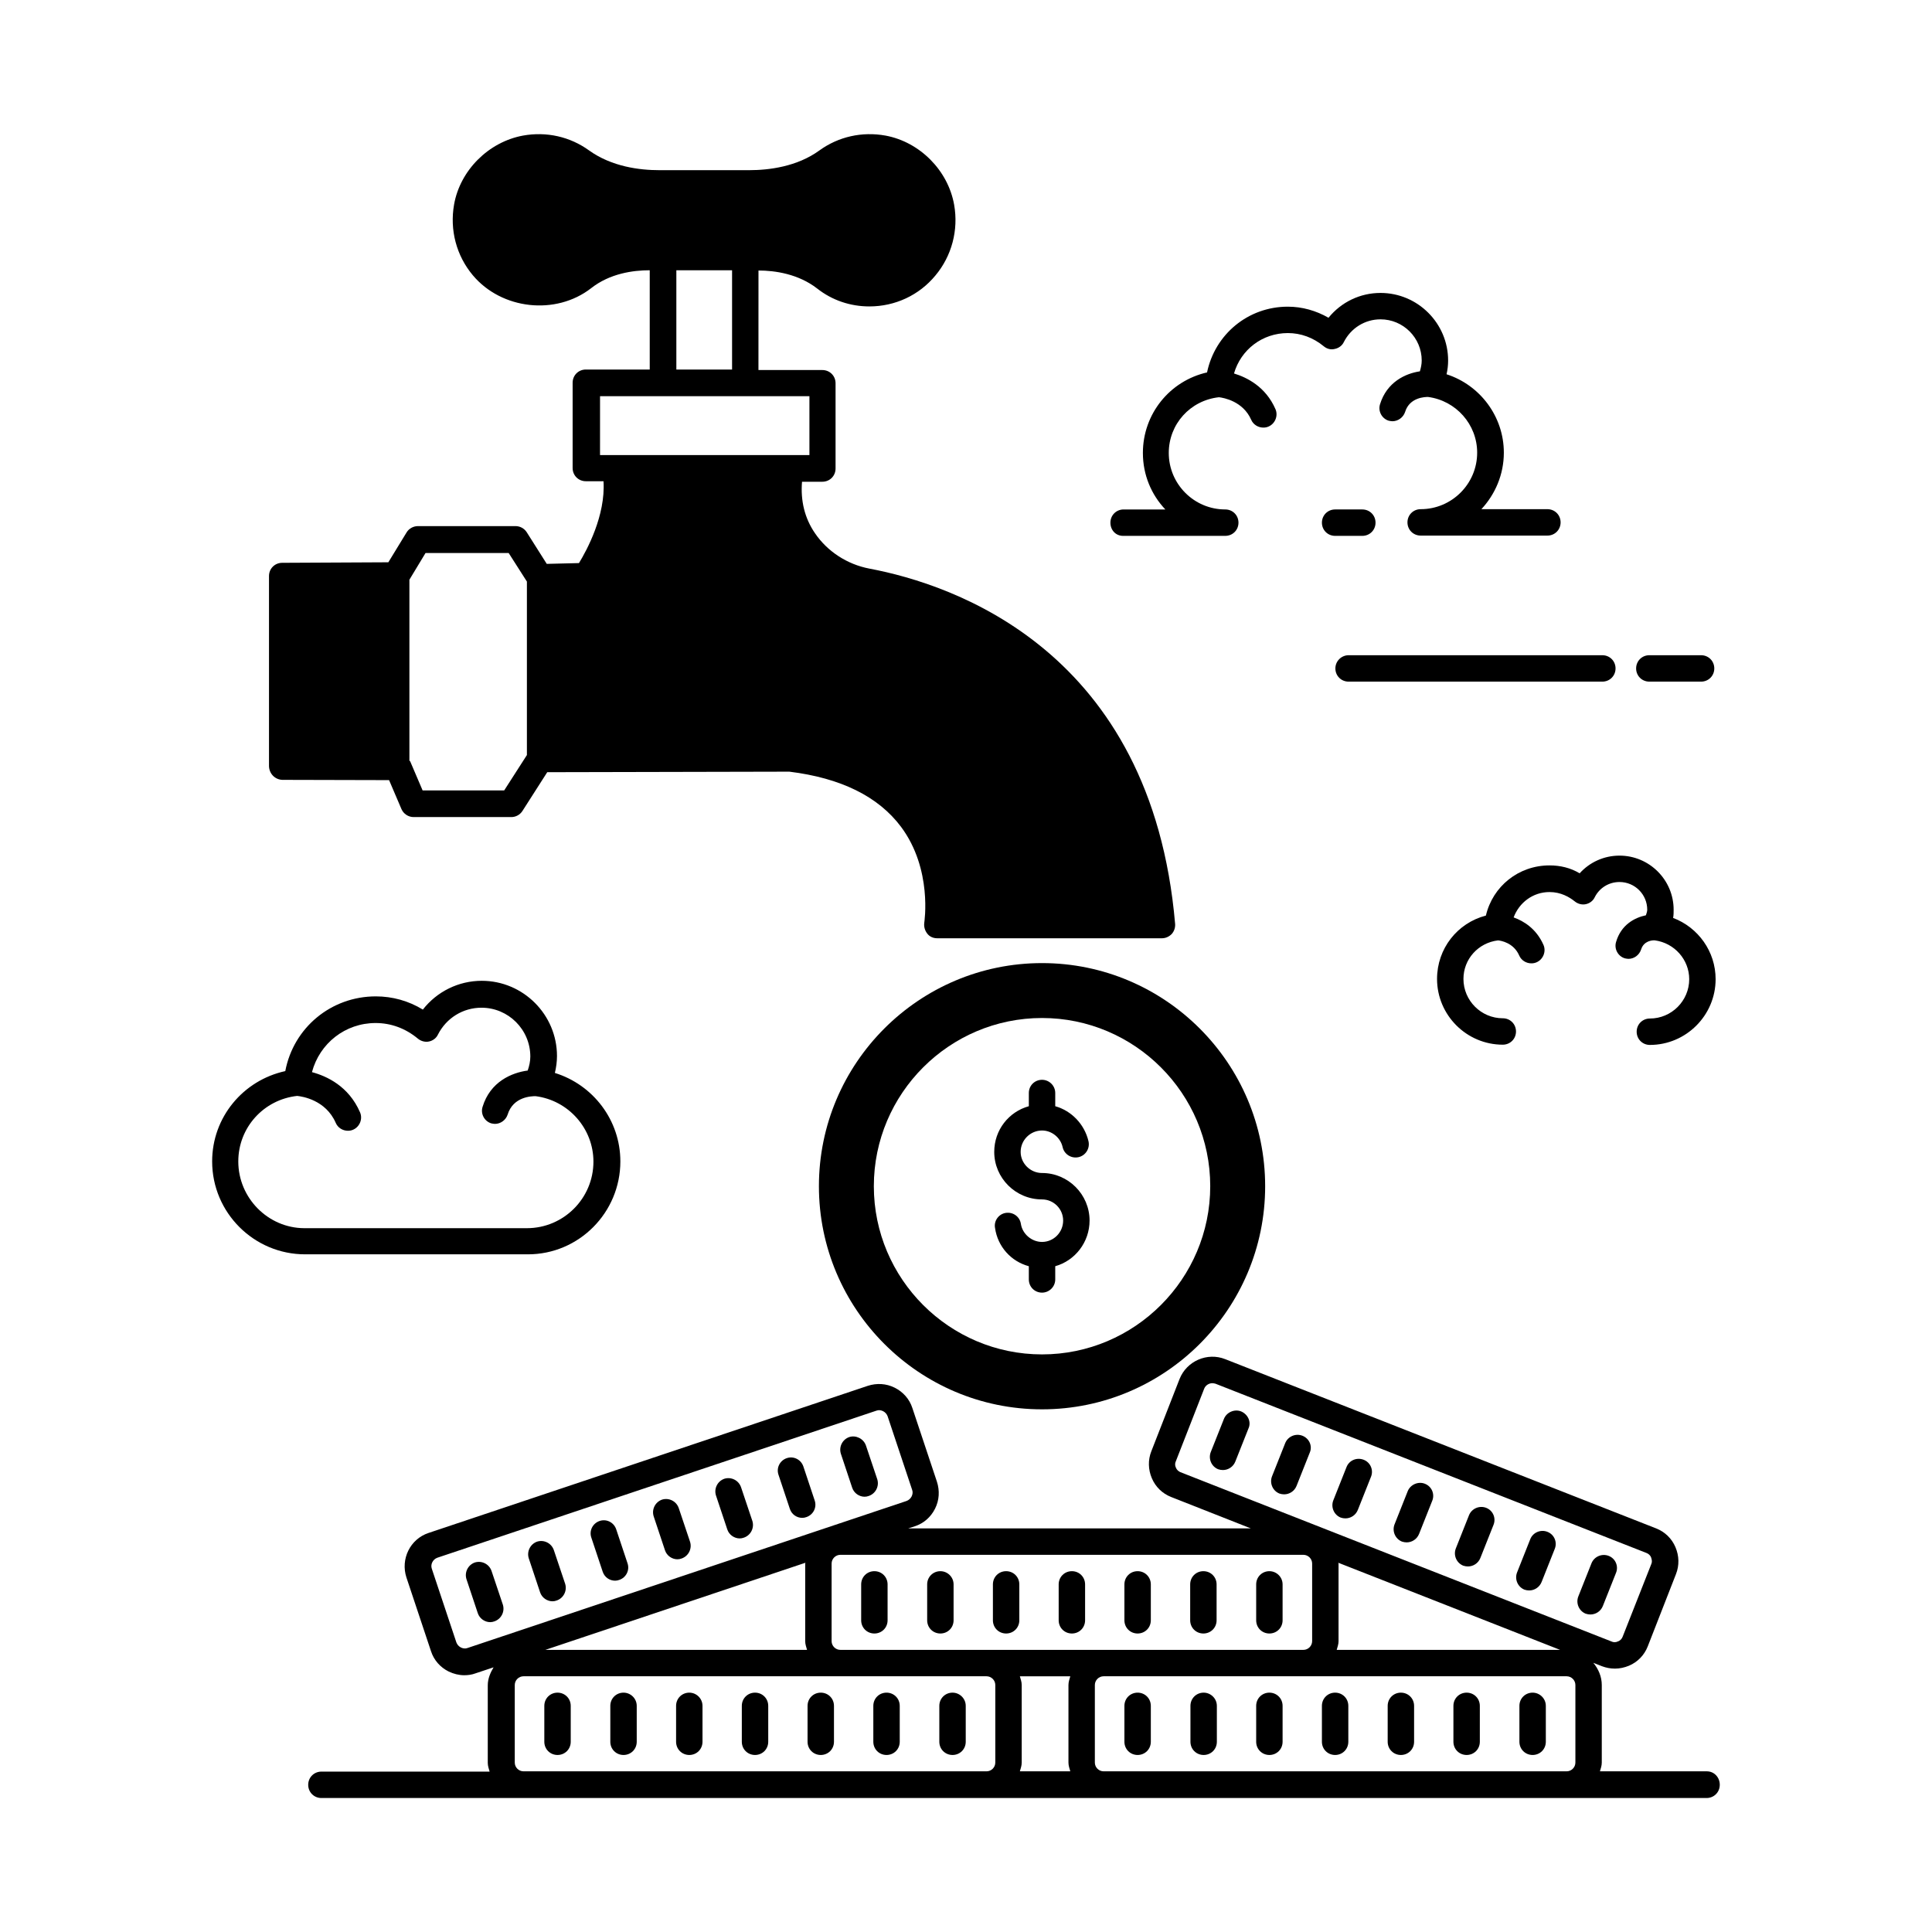 <?xml version="1.0" encoding="UTF-8"?>
<!-- Uploaded to: ICON Repo, www.svgrepo.com, Generator: ICON Repo Mixer Tools -->
<svg fill="#000000" width="800px" height="800px" version="1.1" viewBox="144 144 512 512" xmlns="http://www.w3.org/2000/svg">
 <g>
  <path d="m308.4 451.78c0-10.914-7.207-20.293-17.352-23.441 0.352-1.469 0.559-3.008 0.559-4.477 0-10.984-8.957-19.941-19.941-19.941-6.156 0-11.895 2.867-15.605 7.629-3.777-2.309-8.047-3.5-12.457-3.5-11.895 0-21.832 8.328-24 19.801-11.195 2.449-19.383 12.246-19.383 23.93 0 13.574 11.055 24.629 24.629 24.629h59.059c13.508 0.004 24.492-11.051 24.492-24.629zm-101.25 0c0-8.957 6.719-16.375 15.605-17.352 1.328 0.141 7.559 1.051 10.215 7.137 0.559 1.328 1.891 2.098 3.219 2.098 0.488 0 0.91-0.07 1.398-0.281 1.75-0.77 2.59-2.867 1.82-4.617-3.008-6.926-8.816-9.586-12.734-10.637 2.027-7.629 8.816-13.016 16.863-13.016 4.059 0 7.906 1.398 11.195 4.129 0.84 0.699 1.961 0.98 2.938 0.77 1.051-0.211 1.961-0.91 2.379-1.82 2.238-4.41 6.648-7.137 11.547-7.137 7.137 0 12.945 5.809 12.945 12.945 0 1.258-0.281 2.519-0.699 3.707-4.199 0.559-9.938 2.938-11.965 9.656-0.559 1.82 0.488 3.777 2.309 4.34 0.352 0.07 0.699 0.141 0.98 0.141 1.469 0 2.867-0.98 3.359-2.449 1.469-4.828 6.438-4.898 7.418-4.898 8.746 1.121 15.324 8.605 15.324 17.352 0 9.727-7.906 17.633-17.633 17.633h-59.059c-9.52-0.062-17.426-7.973-17.426-17.699z"/>
  <path d="m441.63 286.01h27.078c1.961 0 3.5-1.539 3.5-3.5 0-1.961-1.539-3.5-3.5-3.5-8.258 0-14.973-6.719-14.973-14.973 0-7.629 5.668-13.926 13.297-14.766 1.258 0.141 6.367 1.051 8.535 5.949 0.559 1.328 1.891 2.098 3.219 2.098 0.488 0 0.91-0.07 1.398-0.281 1.75-0.77 2.59-2.867 1.82-4.617-2.59-5.949-7.559-8.398-10.984-9.445 1.82-6.297 7.488-10.707 14.273-10.707 3.43 0 6.719 1.191 9.516 3.5 0.84 0.699 1.891 0.98 2.938 0.699 1.051-0.211 1.961-0.91 2.379-1.82 1.891-3.707 5.598-6.019 9.727-6.019 6.019 0 10.914 4.898 10.914 10.914 0 0.98-0.211 1.961-0.488 2.867-3.777 0.559-8.746 2.801-10.566 8.746-0.559 1.82 0.488 3.777 2.309 4.34 0.352 0.07 0.699 0.141 0.98 0.141 1.469 0 2.867-0.98 3.359-2.449 1.191-3.918 5.316-3.988 6.086-3.988 7.418 0.98 13.016 7.277 13.016 14.766 0 8.258-6.719 14.973-14.973 14.973-1.961 0-3.5 1.539-3.5 3.5s1.539 3.5 3.5 3.5h33.586c1.961 0 3.5-1.539 3.5-3.5s-1.539-3.5-3.5-3.5h-17.492c3.637-3.918 5.949-9.168 5.949-14.973 0-9.586-6.297-17.914-15.184-20.781 0.281-1.191 0.418-2.449 0.418-3.637 0-9.867-8.047-17.914-17.914-17.914-5.457 0-10.426 2.449-13.785 6.578-3.289-1.891-6.996-2.938-10.777-2.938-10.566 0-19.312 7.348-21.41 17.422-9.867 2.238-17.004 10.984-17.004 21.344 0 5.809 2.238 11.055 5.949 14.973h-11.055c-1.961 0-3.5 1.539-3.5 3.5 0 1.961 1.398 3.5 3.359 3.5z"/>
  <path d="m508.53 282.51c0-1.961-1.539-3.5-3.5-3.5h-7.207c-1.961 0-3.5 1.539-3.5 3.5 0 1.961 1.539 3.5 3.5 3.5h7.207c1.961 0 3.5-1.539 3.5-3.5z"/>
  <path d="m554.64 373.34c-8.188 0-15.043 5.527-16.863 13.297-7.559 1.961-12.945 8.746-12.945 16.793 0 9.586 7.836 17.422 17.422 17.422 1.961 0 3.5-1.539 3.5-3.5 0-1.961-1.539-3.5-3.5-3.5-5.738 0-10.426-4.688-10.426-10.426 0-5.246 3.918-9.586 9.168-10.215 0.77 0.07 4.129 0.629 5.598 3.988 0.559 1.328 1.891 2.098 3.219 2.098 0.488 0 0.91-0.07 1.398-0.281 1.75-0.77 2.59-2.867 1.82-4.617-1.891-4.269-5.18-6.297-7.906-7.277 1.469-3.918 5.109-6.719 9.516-6.719 3.008 0 5.246 1.328 6.648 2.449 0.84 0.699 1.961 0.98 2.938 0.77 1.051-0.211 1.961-0.91 2.379-1.82 1.258-2.519 3.777-4.059 6.578-4.059 4.059 0 7.348 3.289 7.348 7.348 0 0.488-0.211 0.98-0.352 1.469-3.008 0.629-6.578 2.519-7.906 7.066-0.559 1.82 0.488 3.777 2.309 4.34 0.352 0.07 0.699 0.141 0.98 0.141 1.469 0 2.867-0.98 3.359-2.519 0.699-2.238 2.938-2.449 3.637-2.379 5.18 0.699 9.098 5.109 9.098 10.285 0 5.738-4.688 10.426-10.426 10.426-1.961 0-3.5 1.539-3.5 3.5 0 1.961 1.539 3.5 3.5 3.5 9.586 0 17.422-7.836 17.422-17.422 0-7.348-4.617-13.715-11.266-16.234 0.141-0.699 0.141-1.469 0.141-2.168 0-7.906-6.438-14.344-14.344-14.344-4.129 0-7.906 1.75-10.566 4.688-2.449-1.469-5.18-2.098-7.977-2.098z"/>
  <path d="m420.15 454.86c-3.078 0-5.668-2.519-5.668-5.598 0-3.148 2.59-5.668 5.668-5.668 2.59 0 4.898 1.891 5.457 4.41 0.418 1.891 2.309 3.078 4.199 2.66 1.891-0.418 3.078-2.309 2.66-4.199-1.051-4.547-4.547-8.117-8.816-9.305v-3.5c0-1.961-1.609-3.5-3.5-3.5-1.961 0-3.5 1.539-3.5 3.5v3.5c-5.316 1.469-9.168 6.297-9.168 12.105 0 6.926 5.668 12.594 12.664 12.594 3.078 0 5.598 2.519 5.598 5.598 0 3.148-2.519 5.668-5.598 5.668-2.731 0-5.18-2.098-5.598-4.758-0.281-1.961-2.098-3.219-3.988-2.938s-3.219 2.098-2.867 3.988c0.699 4.969 4.269 8.887 8.957 10.145v3.5c0 1.961 1.539 3.5 3.5 3.5 1.891 0 3.5-1.539 3.5-3.5v-3.5c5.246-1.469 9.098-6.367 9.098-12.105-0.004-6.93-5.672-12.598-12.598-12.598z"/>
  <path d="m420.15 399.23c-32.609 0-59.129 26.52-59.129 59.129s26.52 59.129 59.129 59.129 59.129-26.52 59.129-59.129c-0.004-32.609-26.523-59.129-59.129-59.129zm0 103.7c-24.562 0-44.574-20.012-44.574-44.574s20.012-44.574 44.574-44.574 44.574 20.012 44.574 44.574c-0.004 24.562-20.016 44.574-44.574 44.574z"/>
  <path d="m550.16 592.57c-1.961 0-3.5 1.539-3.5 3.5v9.516c0 1.961 1.539 3.5 3.5 3.5 1.961 0 3.5-1.539 3.5-3.5v-9.516c0-1.961-1.609-3.5-3.5-3.5z"/>
  <path d="m532.67 592.57c-1.961 0-3.5 1.539-3.5 3.5v9.516c0 1.961 1.539 3.5 3.5 3.5 1.961 0 3.5-1.539 3.5-3.5v-9.516c0-1.961-1.539-3.5-3.5-3.5z"/>
  <path d="m515.25 592.57c-1.961 0-3.5 1.539-3.5 3.5v9.516c0 1.961 1.539 3.5 3.5 3.5 1.961 0 3.5-1.539 3.5-3.5v-9.516c-0.004-1.961-1.543-3.5-3.5-3.5z"/>
  <path d="m497.82 592.57c-1.961 0-3.5 1.539-3.5 3.5v9.516c0 1.961 1.539 3.5 3.5 3.5 1.961 0 3.5-1.539 3.5-3.5v-9.516c0-1.961-1.539-3.5-3.5-3.5z"/>
  <path d="m480.4 592.57c-1.961 0-3.5 1.539-3.5 3.5v9.516c0 1.961 1.539 3.5 3.5 3.5 1.961 0 3.5-1.539 3.5-3.5v-9.516c0-1.961-1.543-3.5-3.5-3.5z"/>
  <path d="m462.98 592.57c-1.961 0-3.5 1.539-3.5 3.5v9.516c0 1.961 1.539 3.5 3.5 3.5 1.961 0 3.5-1.539 3.5-3.5v-9.516c-0.004-1.961-1.613-3.5-3.5-3.5z"/>
  <path d="m445.48 592.57c-1.961 0-3.5 1.539-3.5 3.5v9.516c0 1.961 1.539 3.5 3.5 3.5 1.961 0 3.5-1.539 3.5-3.5v-9.516c0-1.961-1.539-3.5-3.5-3.5z"/>
  <path d="m396.43 592.57c-1.961 0-3.5 1.539-3.5 3.5v9.516c0 1.961 1.539 3.5 3.5 3.5 1.961 0 3.5-1.539 3.5-3.5v-9.516c0-1.961-1.609-3.5-3.5-3.5z"/>
  <path d="m378.94 592.57c-1.961 0-3.5 1.539-3.5 3.5v9.516c0 1.961 1.539 3.5 3.5 3.5s3.5-1.539 3.5-3.5v-9.516c-0.004-1.961-1.543-3.5-3.5-3.5z"/>
  <path d="m361.51 592.57c-1.961 0-3.5 1.539-3.5 3.5v9.516c0 1.961 1.539 3.5 3.5 3.5 1.961 0 3.5-1.539 3.5-3.5v-9.516c0-1.961-1.539-3.5-3.5-3.5z"/>
  <path d="m344.09 592.57c-1.961 0-3.5 1.539-3.5 3.5v9.516c0 1.961 1.539 3.5 3.5 3.5 1.961 0 3.5-1.539 3.5-3.5v-9.516c0-1.961-1.539-3.5-3.5-3.5z"/>
  <path d="m326.67 592.57c-1.961 0-3.5 1.539-3.5 3.5v9.516c0 1.961 1.539 3.5 3.5 3.5 1.961 0 3.5-1.539 3.5-3.5v-9.516c-0.004-1.961-1.613-3.5-3.5-3.5z"/>
  <path d="m309.24 592.57c-1.961 0-3.5 1.539-3.5 3.5v9.516c0 1.961 1.539 3.5 3.5 3.5 1.961 0 3.5-1.539 3.5-3.5v-9.516c0-1.961-1.609-3.5-3.5-3.5z"/>
  <path d="m291.75 592.57c-1.961 0-3.5 1.539-3.5 3.5v9.516c0 1.961 1.539 3.5 3.5 3.5s3.5-1.539 3.5-3.5v-9.516c0-1.961-1.543-3.5-3.5-3.5z"/>
  <path d="m480.4 560.38c-1.961 0-3.5 1.539-3.5 3.5v9.516c0 1.961 1.539 3.5 3.5 3.5 1.961 0 3.5-1.539 3.5-3.5v-9.516c0-1.961-1.609-3.5-3.5-3.5z"/>
  <path d="m462.91 560.38c-1.961 0-3.5 1.539-3.5 3.5v9.516c0 1.961 1.539 3.5 3.5 3.5s3.5-1.539 3.5-3.5v-9.516c-0.004-1.961-1.543-3.5-3.5-3.5z"/>
  <path d="m445.48 560.38c-1.961 0-3.5 1.539-3.5 3.5v9.516c0 1.961 1.539 3.5 3.5 3.5 1.961 0 3.5-1.539 3.5-3.5v-9.516c0-1.961-1.539-3.5-3.5-3.5z"/>
  <path d="m428.06 560.38c-1.961 0-3.5 1.539-3.5 3.5v9.516c0 1.961 1.539 3.5 3.5 3.5 1.961 0 3.5-1.539 3.5-3.5v-9.516c-0.004-1.961-1.543-3.5-3.5-3.5z"/>
  <path d="m410.63 560.38c-1.961 0-3.5 1.539-3.5 3.5v9.516c0 1.961 1.539 3.5 3.5 3.5 1.961 0 3.5-1.539 3.5-3.5v-9.516c0-1.961-1.539-3.5-3.5-3.5z"/>
  <path d="m393.21 560.38c-1.961 0-3.5 1.539-3.5 3.5v9.516c0 1.961 1.539 3.5 3.5 3.5 1.961 0 3.5-1.539 3.5-3.5v-9.516c0-1.961-1.609-3.5-3.5-3.5z"/>
  <path d="m375.72 560.38c-1.961 0-3.5 1.539-3.5 3.5v9.516c0 1.961 1.539 3.5 3.5 3.5s3.5-1.539 3.5-3.5v-9.516c-0.004-1.961-1.543-3.5-3.5-3.5z"/>
  <path d="m570.31 556.32c-1.82-0.699-3.848 0.211-4.547 1.961l-3.5 8.816c-0.699 1.82 0.211 3.848 1.961 4.547 0.418 0.141 0.84 0.211 1.258 0.211 1.398 0 2.731-0.84 3.289-2.238l3.5-8.816c0.699-1.754-0.141-3.781-1.961-4.481z"/>
  <path d="m554.08 549.95c-1.75-0.699-3.848 0.141-4.547 1.961l-3.5 8.816c-0.699 1.82 0.211 3.848 1.961 4.547 0.418 0.141 0.84 0.211 1.258 0.211 1.398 0 2.731-0.84 3.289-2.238l3.5-8.816c0.695-1.754-0.145-3.781-1.961-4.481z"/>
  <path d="m537.85 543.59c-1.82-0.699-3.848 0.211-4.547 1.961l-3.5 8.816c-0.699 1.82 0.211 3.848 1.961 4.547 0.418 0.141 0.84 0.211 1.258 0.211 1.398 0 2.731-0.84 3.289-2.238l3.5-8.816c0.695-1.754-0.145-3.781-1.961-4.481z"/>
  <path d="m521.61 537.21c-1.75-0.699-3.848 0.211-4.547 1.961l-3.5 8.816c-0.699 1.82 0.211 3.848 1.961 4.547 0.418 0.141 0.84 0.211 1.258 0.211 1.398 0 2.731-0.84 3.289-2.238l3.5-8.816c0.699-1.75-0.141-3.777-1.961-4.481z"/>
  <path d="m505.38 530.85c-1.82-0.699-3.848 0.141-4.547 1.961l-3.5 8.816c-0.699 1.82 0.211 3.848 1.961 4.547 0.418 0.141 0.84 0.211 1.258 0.211 1.398 0 2.731-0.84 3.289-2.238l3.5-8.816c0.699-1.75-0.141-3.781-1.961-4.481z"/>
  <path d="m489.14 524.48c-1.82-0.699-3.848 0.211-4.547 1.961l-3.5 8.816c-0.699 1.82 0.211 3.848 1.961 4.547 0.418 0.141 0.84 0.211 1.258 0.211 1.398 0 2.731-0.84 3.289-2.238l3.5-8.816c0.77-1.75-0.141-3.781-1.961-4.481z"/>
  <path d="m472.91 518.04c-1.75-0.699-3.848 0.211-4.547 1.961l-3.5 8.816c-0.699 1.82 0.211 3.848 1.961 4.547 0.418 0.141 0.84 0.211 1.258 0.211 1.398 0 2.731-0.84 3.289-2.238l3.5-8.816c0.77-1.68-0.141-3.711-1.961-4.481z"/>
  <path d="m373.48 527.07c-0.629-1.82-2.66-2.801-4.41-2.238-1.82 0.629-2.801 2.59-2.238 4.41l3.008 9.027c0.488 1.469 1.891 2.379 3.289 2.379 0.352 0 0.77-0.07 1.121-0.211 1.82-0.629 2.801-2.59 2.238-4.41z"/>
  <path d="m356.89 532.6c-0.629-1.82-2.59-2.801-4.41-2.168-1.82 0.629-2.801 2.59-2.168 4.41l3.008 9.027c0.488 1.469 1.82 2.379 3.289 2.379 0.352 0 0.77-0.07 1.121-0.211 1.82-0.629 2.801-2.59 2.168-4.41z"/>
  <path d="m340.38 538.12c-0.629-1.82-2.59-2.801-4.41-2.238-1.82 0.629-2.801 2.59-2.238 4.41l3.008 9.027c0.488 1.469 1.891 2.379 3.289 2.379 0.352 0 0.77-0.07 1.121-0.211 1.82-0.629 2.801-2.59 2.238-4.41z"/>
  <path d="m323.87 543.65c-0.629-1.82-2.59-2.801-4.41-2.238-1.82 0.629-2.801 2.59-2.238 4.41l3.008 9.027c0.488 1.469 1.891 2.379 3.289 2.379 0.352 0 0.77-0.07 1.121-0.211 1.82-0.629 2.801-2.59 2.238-4.41z"/>
  <path d="m307.29 549.25c-0.629-1.82-2.59-2.801-4.41-2.168-1.82 0.629-2.801 2.59-2.168 4.41l3.008 9.027c0.488 1.469 1.82 2.379 3.289 2.379 0.352 0 0.77-0.07 1.121-0.211 1.82-0.629 2.801-2.59 2.168-4.41z"/>
  <path d="m290.77 554.78c-0.629-1.82-2.59-2.801-4.41-2.238-1.82 0.629-2.801 2.59-2.238 4.41l3.008 9.027c0.488 1.469 1.891 2.379 3.289 2.379 0.352 0 0.77-0.07 1.121-0.211 1.82-0.629 2.801-2.59 2.238-4.41z"/>
  <path d="m274.26 560.31c-0.629-1.82-2.59-2.801-4.41-2.238-1.82 0.629-2.801 2.59-2.238 4.41l3.008 9.027c0.488 1.469 1.891 2.379 3.289 2.379 0.352 0 0.77-0.07 1.121-0.211 1.82-0.629 2.801-2.59 2.238-4.41z"/>
  <path d="m596.34 613.42h-28.34c0.211-0.77 0.488-1.469 0.488-2.309v-20.57c0-2.238-0.91-4.269-2.238-5.879l2.309 0.91c1.121 0.418 2.238 0.629 3.43 0.629 1.258 0 2.519-0.281 3.707-0.77 2.309-0.98 4.059-2.801 4.969-5.109l7.488-19.172c0.91-2.309 0.84-4.828-0.141-7.137-0.98-2.309-2.801-4.059-5.109-4.969l-114.2-44.852c-4.758-1.891-10.215 0.488-12.105 5.246l-7.488 19.172c-0.91 2.309-0.84 4.828 0.141 7.137 0.98 2.309 2.801 4.059 5.109 4.969l21.133 8.328h-90.824l1.75-0.559c2.379-0.77 4.269-2.449 5.387-4.688 1.121-2.238 1.258-4.758 0.488-7.137l-6.508-19.523c-0.77-2.379-2.449-4.269-4.688-5.387-2.238-1.121-4.758-1.258-7.137-0.488l-116.37 38.977c-4.898 1.609-7.488 6.926-5.879 11.824l6.508 19.523c0.77 2.379 2.449 4.269 4.688 5.387 1.328 0.629 2.731 0.98 4.129 0.98 0.98 0 2.027-0.141 2.938-0.488l4.828-1.609c-0.84 1.398-1.539 3.008-1.539 4.758v20.57c0 0.84 0.281 1.539 0.488 2.309h-44.574c-1.961 0-3.5 1.539-3.5 3.5 0 1.961 1.539 3.5 3.5 3.5h367.08c1.961 0 3.5-1.539 3.5-3.5 0.004-1.965-1.465-3.574-3.426-3.574zm-140.71-80.469c-0.281-0.559-0.281-1.191 0-1.75l7.488-19.172c0.352-0.91 1.258-1.469 2.168-1.469 0.281 0 0.559 0.07 0.84 0.141l114.2 44.852c0.559 0.211 1.051 0.629 1.258 1.258 0.211 0.629 0.281 1.191 0 1.75l-7.559 19.172c-0.211 0.559-0.629 1.051-1.258 1.258-0.559 0.281-1.191 0.281-1.75 0l-114.2-44.852c-0.488-0.207-0.98-0.629-1.188-1.188zm101.81 48.281h-59.199c0.211-0.77 0.488-1.469 0.488-2.309v-20.57c0-0.07-0.07-0.141-0.07-0.211zm-129.8 32.188h-13.363c0.211-0.77 0.488-1.469 0.488-2.309v-20.57c0-0.84-0.281-1.539-0.488-2.309h13.363c-0.211 0.77-0.488 1.469-0.488 2.309v20.57c0 0.84 0.281 1.539 0.488 2.309zm-22.18-32.188h-38.766c-1.258 0-2.309-1.051-2.309-2.309v-20.57c0-1.258 1.051-2.309 2.309-2.309h122.73c1.258 0 2.309 1.051 2.309 2.309v20.57c0 1.258-1.051 2.309-2.309 2.309zm-137.57-0.492c-0.559 0.211-1.191 0.141-1.75-0.141-0.559-0.281-0.98-0.77-1.191-1.328l-6.508-19.523c-0.418-1.191 0.281-2.519 1.469-2.938l116.37-38.977c0.559-0.211 1.191-0.141 1.75 0.141 0.559 0.281 0.98 0.77 1.191 1.328l6.508 19.523c0.211 0.559 0.141 1.191-0.141 1.75-0.281 0.559-0.77 0.98-1.328 1.191zm89.566-22.598c0 0.07-0.07 0.141-0.07 0.211v20.57c0 0.84 0.281 1.539 0.488 2.309h-69.344zm-74.73 55.277c-1.258 0-2.309-1.051-2.309-2.309v-20.57c0-1.258 1.051-2.309 2.309-2.309h122.73c1.258 0 2.309 1.051 2.309 2.309v20.57c0 1.258-1.051 2.309-2.309 2.309zm153.73 0c-1.258 0-2.309-1.051-2.309-2.309v-20.57c0-1.258 1.051-2.309 2.309-2.309h122.73c1.258 0 2.309 1.051 2.309 2.309v20.57c0 1.258-1.051 2.309-2.309 2.309z"/>
  <path d="m218.84 350.67 28.27 0.07 3.289 7.695c0.559 1.258 1.82 2.098 3.219 2.098h25.891c1.191 0 2.309-0.629 2.938-1.609l6.578-10.285 64.164-0.141c13.645 1.68 23.582 6.578 29.598 14.625 8.398 11.266 6.156 25.262 6.156 25.402-0.141 1.051 0.141 2.027 0.77 2.867 0.629 0.84 1.609 1.258 2.66 1.258h59.547c0.98 0 1.891-0.418 2.59-1.121 0.629-0.699 0.98-1.68 0.91-2.66-6.227-72.422-58.707-89.984-81.031-94.184-5.879-1.121-11.125-4.547-14.414-9.375-2.731-3.988-3.848-8.605-3.43-13.645h5.387c1.961 0 3.5-1.539 3.5-3.5v-22.602c0-1.961-1.539-3.5-3.5-3.5h-16.934l0.008-26.375c4.41 0 10.566 0.91 15.535 4.758 3.988 3.148 8.816 4.758 13.855 4.758 6.789 0 13.156-2.938 17.492-8.188 4.34-5.18 6.156-12.035 4.969-18.754-1.609-9.098-9.098-16.652-18.191-18.332-6.227-1.121-12.457 0.281-17.492 3.918-5.949 4.34-13.434 5.246-18.613 5.246h-23.859c-5.18 0-12.594-0.91-18.613-5.246-5.039-3.637-11.266-5.039-17.492-3.918-9.098 1.68-16.652 9.168-18.262 18.262-1.191 6.789 0.629 13.574 4.969 18.754 7.629 9.098 21.973 10.707 31.348 3.43 4.969-3.918 11.125-4.758 15.535-4.758v26.309h-16.934c-1.961 0-3.5 1.539-3.5 3.5v22.602c0 1.961 1.539 3.5 3.5 3.5h4.688c0.559 9.098-4.41 18.262-6.508 21.691l-8.535 0.211-5.316-8.398c-0.629-0.98-1.75-1.609-2.938-1.609h-25.891c-1.191 0-2.379 0.629-3.008 1.68l-4.828 7.906-28.129 0.141c-1.961 0-3.5 1.539-3.5 3.5v50.383c0.059 2.027 1.598 3.566 3.555 3.637zm104.4-135.05h14.766v26.309h-14.766zm-20.363 33.379h55.629v15.605h-55.492l0.004-15.605zm-46.113 41.562h22.043l4.828 7.559v45.973l-6.019 9.375h-21.621l-3.289-7.695c-0.07-0.07-0.141-0.141-0.211-0.211v-47.934z"/>
  <path d="m581.09 324.64h13.715c1.961 0 3.5-1.539 3.5-3.5 0-1.961-1.539-3.5-3.5-3.5h-13.715c-1.961 0-3.5 1.539-3.5 3.5 0 1.961 1.539 3.5 3.5 3.5z"/>
  <path d="m497.89 321.14c0 1.961 1.539 3.5 3.5 3.5h67.246c1.961 0 3.5-1.539 3.5-3.5 0-1.961-1.539-3.5-3.5-3.5h-67.246c-1.891 0.004-3.5 1.543-3.5 3.5z"/>
 </g>
</svg>